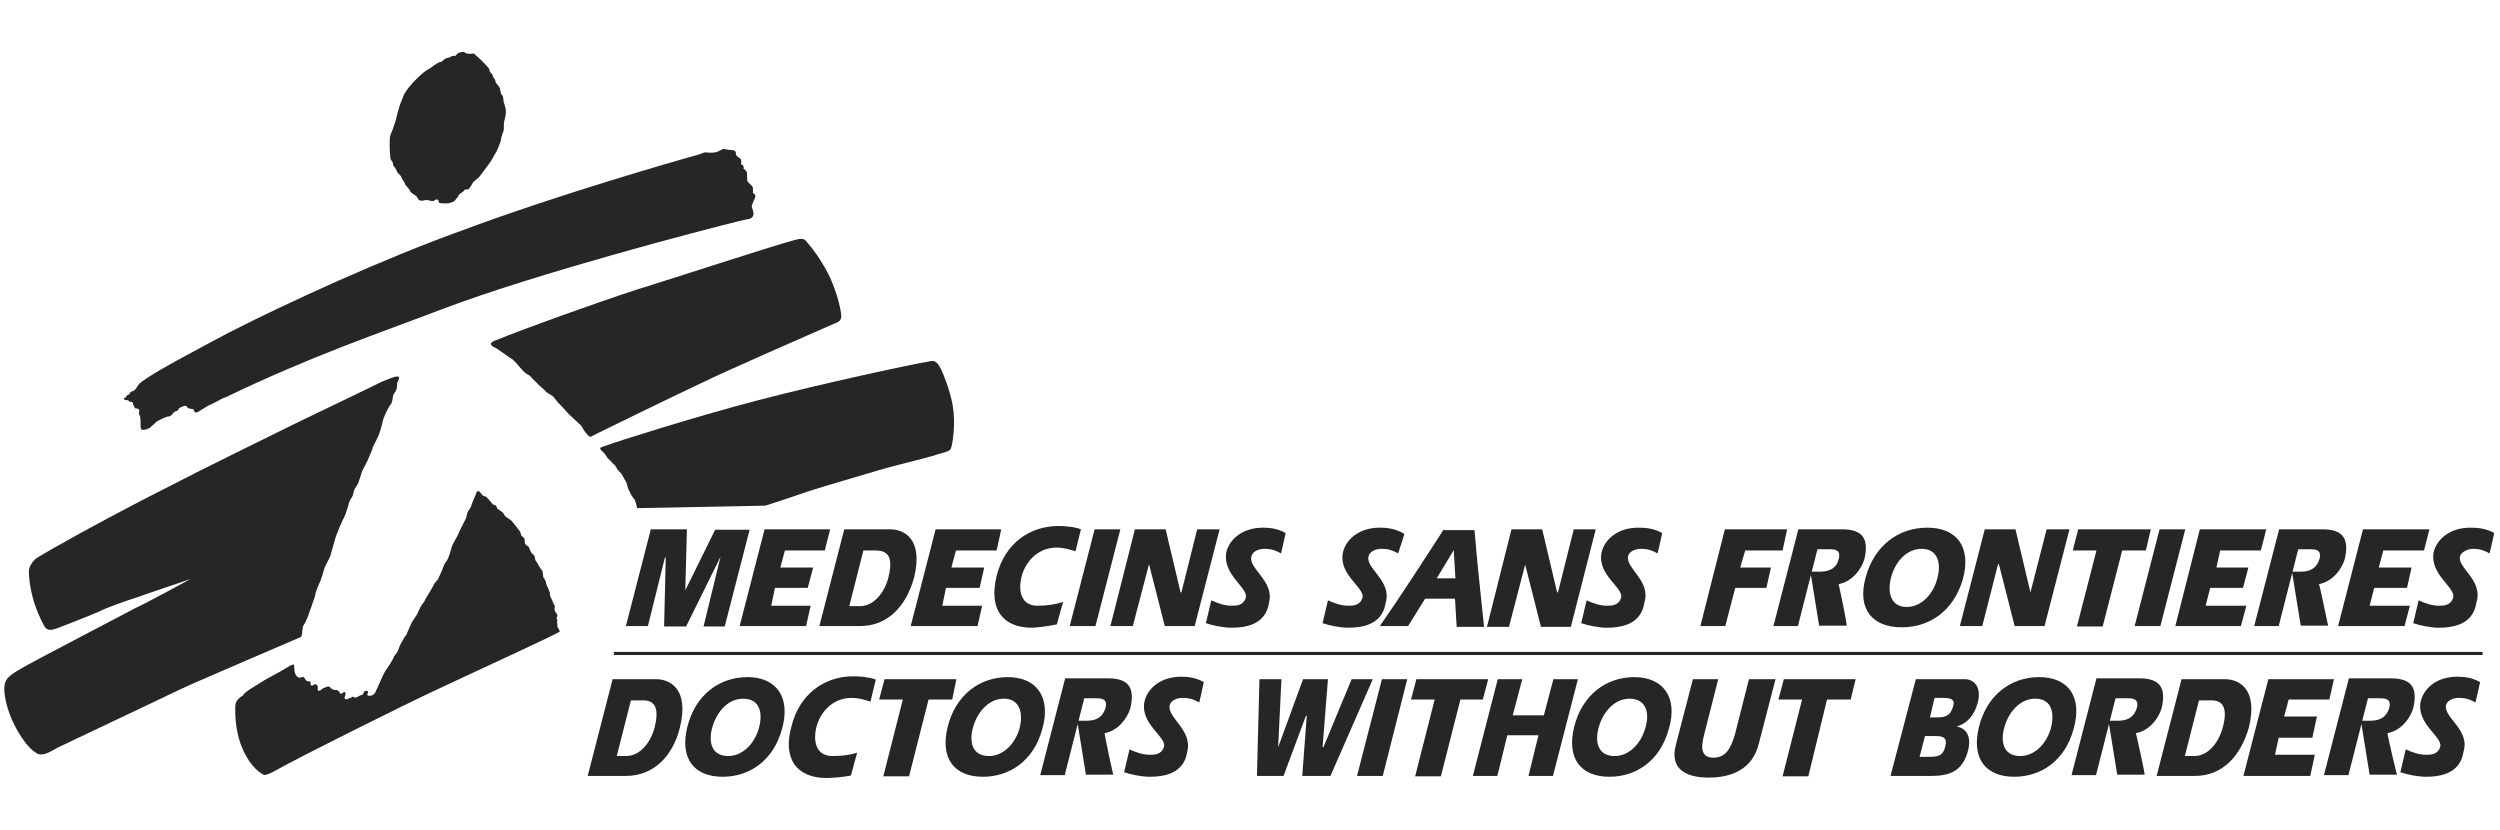 <svg width="241" height="80" viewBox="0 0 241 80" fill="none" xmlns="http://www.w3.org/2000/svg">
<g opacity="0.85">
<path d="M57.975 43.422C57.655 43.102 58.055 43.102 58.335 42.982C59.536 42.541 66.7 40.26 72.944 38.619C79.187 36.978 88.152 35.057 89.513 34.857C90.034 34.697 90.274 34.857 90.554 35.297C90.874 35.818 91.594 37.659 91.835 39.059C92.155 40.861 91.835 42.742 91.674 43.222C91.514 43.582 90.994 43.582 89.793 43.982C89.033 44.222 85.951 44.943 84.67 45.343C83.23 45.783 79.307 46.904 77.867 47.384C76.145 47.985 73.784 48.745 73.784 48.745L61.417 48.985C61.417 48.985 61.257 48.145 61.097 48.065C61.017 47.985 60.777 47.624 60.737 47.464C60.657 47.384 60.497 46.944 60.497 46.944C60.497 46.944 60.416 46.504 60.337 46.424C60.256 46.344 59.976 45.743 59.896 45.663C59.816 45.583 59.536 45.303 59.456 45.143C59.376 44.983 59.296 44.823 59.096 44.703C58.936 44.543 58.736 44.262 58.575 44.182C58.455 43.942 58.295 43.702 57.975 43.422Z" fill="black"/>
<path d="M25.517 65.555C26.197 65.194 27.718 64.354 27.918 64.194C28.238 64.034 28.358 64.034 28.358 64.114C28.358 64.474 28.358 65.154 28.798 65.314C28.958 65.394 29.239 65.154 29.319 65.314C29.479 65.555 29.479 65.555 29.559 65.635C29.639 65.715 29.879 65.635 29.879 65.715C30.039 65.795 29.879 65.955 29.959 66.035C30.119 66.195 30.279 65.955 30.399 65.955C30.639 66.035 30.639 66.195 30.639 66.315C30.559 66.555 30.719 66.755 31.08 66.395C31.32 66.235 31.32 66.315 31.44 66.235C31.52 66.155 31.76 66.155 31.8 66.235C31.88 66.315 32.04 66.475 32.12 66.475C32.28 66.555 32.44 66.475 32.56 66.555C32.721 66.635 32.721 66.875 32.881 66.875C33.041 66.875 33.121 66.635 33.241 66.715C33.481 66.955 33.001 67.316 33.321 67.396C33.481 67.476 33.561 67.316 33.681 67.316C33.801 67.316 33.921 67.156 34.001 67.156C34.081 67.156 34.241 67.316 34.322 67.236C34.482 67.156 34.562 67.156 34.642 67.076C34.802 66.995 34.962 66.995 35.002 66.915C35.082 66.835 35.002 66.595 35.362 66.595C35.682 66.675 35.282 66.955 35.442 67.035C35.522 67.115 35.802 67.035 35.882 67.035C36.042 66.955 36.243 66.715 36.243 66.595C36.323 66.435 36.603 65.835 36.683 65.635C36.763 65.475 37.043 64.794 37.203 64.594C37.363 64.394 37.964 63.473 37.964 63.313C38.044 63.153 38.284 62.953 38.284 62.873C38.364 62.793 38.444 62.433 38.604 62.113C38.764 61.792 39.124 61.192 39.204 61.152C39.204 61.072 39.565 60.312 39.645 60.111C39.725 59.871 40.165 59.351 40.245 59.151C40.325 58.911 40.605 58.391 40.605 58.391L40.925 57.95C40.925 57.95 41.005 57.71 41.165 57.51C41.325 57.19 41.686 56.669 41.766 56.469C41.846 56.229 42.206 55.869 42.206 55.869L42.446 55.349L42.606 54.989C42.606 54.989 42.766 54.548 42.846 54.388C42.926 54.228 43.166 53.948 43.207 53.788C43.287 53.628 43.527 52.867 43.567 52.667C43.607 52.467 44.247 51.467 44.247 51.306L44.928 49.946C45.008 49.706 45.008 49.505 45.088 49.345C45.168 49.185 45.408 48.905 45.408 48.825C45.408 48.745 45.768 47.864 45.848 47.704C45.928 47.544 45.928 47.344 46.088 47.344C46.248 47.344 46.328 47.504 46.448 47.664C46.529 47.825 46.769 47.825 46.889 47.904C47.049 48.065 47.409 48.505 47.489 48.585C47.489 48.665 47.729 48.665 47.809 48.745C47.889 48.825 47.889 48.985 47.969 49.065C48.049 49.065 48.41 49.385 48.49 49.425C48.57 49.505 48.65 49.746 48.73 49.786C48.81 49.866 49.25 50.106 49.33 50.226C49.41 50.306 50.011 51.066 50.09 51.186C50.17 51.306 50.251 51.547 50.251 51.627C50.331 51.707 50.571 51.867 50.571 51.947C50.571 52.027 50.571 52.387 50.651 52.467C50.731 52.547 50.971 52.707 51.011 52.787C51.011 52.867 51.171 53.228 51.251 53.308L51.491 53.548C51.571 53.628 51.571 53.988 51.651 54.068C51.731 54.148 51.892 54.428 51.972 54.588C52.052 54.748 52.212 54.949 52.292 55.029C52.292 55.109 52.372 55.469 52.372 55.629C52.452 55.789 52.612 55.989 52.612 56.069C52.612 56.149 52.692 56.389 52.692 56.389L52.852 56.75C52.852 56.75 53.012 57.11 53.012 57.19C53.012 57.35 53.012 57.51 53.092 57.55C53.092 57.63 53.252 57.87 53.252 57.91C53.252 57.99 53.492 58.431 53.492 58.431C53.492 58.431 53.412 58.791 53.492 58.871C53.492 58.951 53.733 59.231 53.733 59.311C53.733 59.391 53.653 59.631 53.653 59.631L53.733 59.791C53.733 59.791 53.653 60.032 53.733 60.111V60.432C53.813 60.512 53.973 60.872 53.973 60.872C53.893 61.032 46.208 64.554 42.966 66.075C38.204 68.276 28.438 73.239 27.358 73.839C26.317 74.44 25.637 74.8 25.396 74.68C24.796 74.36 23.875 73.559 23.195 71.718C22.675 70.197 22.675 68.916 22.675 68.316C22.675 67.876 22.675 67.476 23.435 67.035C23.475 66.755 24.836 65.995 25.517 65.555ZM11.989 38.499C11.989 38.579 12.229 38.579 12.309 38.579C12.389 38.579 12.469 38.739 12.549 38.739H12.709C12.869 38.819 12.789 38.979 12.869 39.059C12.949 39.139 12.949 39.38 13.109 39.38C13.27 39.38 13.35 39.38 13.43 39.54C13.43 39.62 13.35 39.86 13.43 39.98C13.67 40.34 13.43 41.341 13.67 41.421C13.83 41.501 14.43 41.341 14.59 41.101C14.83 40.941 15.03 40.66 15.191 40.58C15.511 40.42 16.031 40.14 16.311 40.14C16.631 40.06 16.671 39.7 16.992 39.62C17.232 39.62 17.152 39.38 17.352 39.3C17.512 39.22 17.872 39.059 17.952 39.139C18.032 39.22 18.112 39.38 18.272 39.38C18.512 39.46 18.713 39.38 18.713 39.62C18.793 39.94 19.233 39.62 19.233 39.62C19.233 39.62 19.833 39.26 20.073 39.099C20.314 39.019 20.994 38.659 20.994 38.659C20.994 38.659 21.514 38.339 21.754 38.299C30.039 34.297 36.523 32.136 42.486 29.854C51.972 26.252 68.101 22.09 71.183 21.329C71.503 21.249 72.223 21.089 72.303 21.089C72.383 21.009 72.543 21.009 72.623 20.729C72.703 20.409 72.463 20.049 72.463 19.889C72.463 19.728 72.784 19.128 72.823 18.928C72.823 18.688 72.583 18.608 72.583 18.608V18.087C72.503 17.847 72.143 17.647 72.063 17.487C71.983 17.327 72.063 16.727 71.983 16.567C71.903 16.407 71.663 16.246 71.663 16.246C71.663 16.246 71.743 16.166 71.663 16.006C71.583 15.846 71.423 15.846 71.423 15.846C71.423 15.846 71.503 15.486 71.423 15.406C71.423 15.246 71.183 15.166 71.183 15.166C71.183 15.166 70.942 15.006 70.942 14.846C70.942 14.685 70.942 14.605 70.782 14.525C70.702 14.445 70.342 14.445 70.262 14.445C70.182 14.445 69.902 14.365 69.742 14.365C69.582 14.365 69.502 14.525 68.981 14.685C68.461 14.766 68.221 14.685 68.021 14.685C67.821 14.685 67.581 14.846 67.26 14.926C64.779 15.606 53.332 18.928 44.888 22.09C37.043 24.891 27.718 29.174 21.994 32.096C17.712 34.377 15.351 35.657 14.47 36.258C13.95 36.578 13.43 36.938 13.35 37.098C13.189 37.339 13.029 37.619 12.829 37.699C12.469 37.779 12.509 37.939 12.469 38.019C12.309 38.019 12.149 38.179 12.109 38.339C11.909 38.299 11.909 38.459 11.989 38.499ZM47.529 33.416C47.169 33.176 47.289 32.976 47.769 32.816C50.491 31.695 57.415 29.214 61.337 27.933C64.739 26.892 73.984 23.851 76.626 23.13C77.226 22.97 77.546 22.97 77.746 23.291C78.427 24.051 79.107 25.011 79.787 26.292C80.388 27.413 80.908 29.094 81.068 30.134C81.228 30.895 80.828 31.055 80.468 31.175C77.586 32.456 70.462 35.538 67.501 36.978C64.619 38.339 59.376 40.901 57.575 41.781C56.814 42.141 56.974 42.301 56.454 41.701C56.294 41.541 56.094 41.101 56.014 41.021C55.934 40.941 54.973 40.06 54.813 39.9C54.733 39.82 54.133 39.139 53.973 38.979C53.813 38.899 53.372 38.219 53.212 38.139C53.052 38.059 52.852 37.899 52.692 37.819C52.612 37.739 52.372 37.459 52.332 37.459C52.252 37.379 51.972 37.138 51.972 37.138L51.291 36.458C51.291 36.458 51.051 36.138 50.851 36.098C50.691 36.018 50.411 35.738 50.331 35.657C50.251 35.578 49.65 34.817 49.37 34.617C49.05 34.457 48.41 33.937 48.249 33.856C48.049 33.696 47.809 33.536 47.529 33.416ZM43.087 19.608C42.726 19.608 42.406 19.608 42.326 19.528C42.246 19.448 42.326 19.368 42.246 19.288C42.166 19.208 42.006 19.208 41.926 19.288C41.846 19.368 41.846 19.368 41.766 19.368C41.606 19.448 41.165 19.208 41.005 19.288C40.845 19.368 40.485 19.368 40.405 19.288C40.245 19.208 40.245 18.928 40.045 18.848C39.965 18.768 39.605 18.608 39.525 18.408C39.444 18.168 39.164 17.967 39.084 17.807C39.004 17.647 38.924 17.447 38.844 17.367C38.764 17.287 38.684 17.007 38.604 16.927L38.364 16.687C38.284 16.607 38.204 16.326 38.124 16.246C38.124 16.166 37.964 16.086 37.964 16.006C37.883 15.926 37.883 15.846 37.883 15.686C37.803 15.606 37.723 15.446 37.643 15.326C37.643 15.246 37.563 14.566 37.563 14.125C37.563 13.605 37.563 13.205 37.643 13.005C37.723 12.764 37.803 12.644 37.883 12.404C37.964 12.164 38.204 11.484 38.244 11.204C38.324 10.883 38.484 10.283 38.564 10.083C38.644 9.843 38.884 9.322 38.924 9.162C39.004 9.002 39.444 8.322 39.605 8.202C39.765 7.962 40.525 7.241 40.725 7.081C40.885 6.921 41.325 6.641 41.486 6.561C41.566 6.481 42.086 6.121 42.246 6.041C42.406 5.961 42.566 5.961 42.566 5.961L42.726 5.8C42.726 5.8 42.806 5.72 42.966 5.64C43.047 5.56 43.287 5.56 43.287 5.56C43.287 5.56 43.607 5.32 43.807 5.4C43.967 5.4 44.047 5.16 44.127 5.16C44.287 5 44.727 5 44.727 5C44.807 5.08 44.888 5.16 45.088 5.16C45.328 5.24 45.448 5.16 45.608 5.16C45.768 5.16 45.848 5.32 45.928 5.4C46.008 5.4 46.969 6.361 47.129 6.601C47.209 6.681 47.209 6.841 47.209 6.921C47.289 7.001 47.449 7.081 47.529 7.361C47.529 7.521 47.769 7.601 47.769 7.882C47.769 8.042 48.089 8.202 48.209 8.562C48.209 8.642 48.289 9.002 48.289 9.002C48.289 9.082 48.37 9.082 48.45 9.242C48.53 9.403 48.53 9.563 48.53 9.683C48.53 9.843 48.77 10.363 48.77 10.723C48.77 11.084 48.69 11.404 48.61 11.684C48.53 11.924 48.61 12.444 48.53 12.644C48.45 12.845 48.289 13.325 48.289 13.485C48.289 13.645 47.849 14.685 47.769 14.766C47.689 14.846 47.449 15.366 47.329 15.526C47.249 15.686 46.368 16.807 46.208 17.047C46.048 17.207 45.688 17.487 45.608 17.567C45.528 17.727 45.448 17.887 45.288 18.087C45.128 18.408 44.928 18.168 44.767 18.328C44.607 18.568 44.327 18.648 44.247 18.768C44.167 19.008 43.927 19.208 43.887 19.288C43.767 19.488 43.287 19.608 43.087 19.608ZM18.352 55.829C18.352 55.829 14.75 57.03 13.309 57.55C11.949 57.99 10.428 58.511 9.467 58.991C8.267 59.511 6.065 60.352 5.545 60.552C4.705 60.872 4.424 60.712 4.184 60.192C3.944 59.751 3.424 58.671 3.144 57.55C2.823 56.349 2.783 55.429 2.783 55.069C2.783 54.668 3.104 54.108 3.544 53.788C3.984 53.548 5.065 52.867 5.905 52.427C7.466 51.507 13.069 48.505 16.351 46.864C19.833 45.063 25.396 42.341 28.318 40.901C31.28 39.46 36.163 37.138 36.763 36.818C37.363 36.578 37.964 36.298 38.284 36.298C38.604 36.298 38.444 36.458 38.444 36.538C38.444 36.618 38.364 36.698 38.284 36.898C38.284 37.138 38.284 37.339 38.204 37.579C38.124 37.819 37.883 38.019 37.883 38.179C37.883 38.339 37.803 38.859 37.643 39.02C37.483 39.179 36.963 40.22 36.883 40.66C36.803 41.101 36.523 41.941 36.443 42.101L35.922 43.142C35.922 43.382 35.602 43.902 35.562 44.102C35.482 44.343 35.042 45.143 34.962 45.303C34.882 45.463 34.602 46.424 34.522 46.584C34.442 46.744 34.161 47.184 34.161 47.184L34.001 47.785C34.001 47.785 33.641 48.385 33.641 48.465C33.641 48.545 33.321 49.586 33.201 49.826C33.041 50.066 32.36 51.627 32.24 52.187C32.08 52.707 31.88 53.548 31.8 53.708C31.72 53.868 31.36 54.548 31.28 54.748C31.2 54.989 30.919 56.109 30.759 56.269C30.679 56.509 30.399 57.11 30.399 57.31C30.399 57.51 30.159 57.99 30.039 58.431C29.879 58.791 29.679 59.551 29.519 59.791C29.439 60.032 29.279 60.232 29.199 60.392C29.199 60.552 29.119 60.912 29.119 61.072C29.119 61.152 29.038 61.392 29.038 61.392C28.878 61.472 19.033 65.675 17.592 66.355C16.151 67.035 6.225 71.758 5.545 72.078C4.945 72.398 4.104 72.999 3.504 72.599C2.663 72.078 1.943 70.958 1.383 69.877C0.942 69.037 0.462 67.596 0.422 66.635C0.342 65.355 0.862 65.114 2.703 64.074C3.624 63.553 10.828 59.791 13.109 58.591C13.71 58.35 18.352 55.829 18.352 55.829Z" fill="black"/>
<path d="M151.709 51.026L150.188 57.11H150.108L148.667 51.026H145.705L143.344 60.432H145.465L147.026 54.428L148.547 60.432H151.429L153.83 51.026M138.501 55.749L140.142 53.028L140.302 55.749H138.501ZM139.182 51.026C137.14 54.188 135.099 57.35 133.018 60.352H135.74L137.38 57.71H140.262L140.422 60.432H143.064C142.744 57.35 142.383 54.108 142.143 51.106H139.182V51.026ZM156.952 53.588C157.112 53.068 157.792 52.907 158.152 52.907C158.913 52.907 159.273 53.068 159.793 53.348C159.793 53.348 160.234 51.467 160.234 51.386C159.473 50.946 158.673 50.866 157.952 50.866C155.791 50.866 154.63 52.147 154.39 53.268C153.95 55.429 156.551 56.67 156.271 57.63C156.031 58.391 155.351 58.391 154.911 58.391C154.23 58.391 153.55 58.15 152.949 57.87L152.429 60.072C153.109 60.312 154.15 60.512 154.911 60.512C157.472 60.512 158.312 59.391 158.513 58.11C159.193 55.989 156.672 54.788 156.952 53.588ZM131.937 53.588C132.097 53.068 132.778 52.907 133.138 52.907C133.898 52.907 134.259 53.068 134.779 53.348C134.779 53.348 135.379 51.547 135.379 51.467C134.539 50.946 133.658 50.866 133.018 50.866C130.857 50.866 129.696 52.147 129.456 53.268C129.016 55.429 131.617 56.67 131.337 57.63C131.097 58.391 130.417 58.391 129.976 58.391C129.296 58.391 128.615 58.15 128.015 57.87L127.495 60.072C128.175 60.312 129.216 60.512 129.976 60.512C132.538 60.512 133.378 59.391 133.578 58.11C134.219 55.989 131.577 54.788 131.937 53.588ZM195.734 57.11L194.293 51.026H191.331L188.93 60.352H191.091L192.612 54.388H192.692L194.213 60.352H197.095L199.496 51.026H197.295M168.238 53.068H171.84L172.28 51.026H166.277L163.916 60.352H166.317L167.278 56.669H170.279L170.72 54.708H167.758M207.34 51.026H200.336L199.816 53.068H202.098L200.216 60.392H202.698L204.579 53.068H206.86M208.181 51.026L205.78 60.352H208.261L210.662 51.026M216.226 56.669L216.746 54.708H213.664L214.024 53.068H217.947L218.467 51.026H212.063L209.702 60.352H216.025L216.546 58.391H212.624L213.064 56.669M232.035 56.669L232.475 54.708H229.313L229.753 53.068H233.676L234.196 51.026H227.792L225.391 60.352H231.794L232.315 58.391H228.433L228.873 56.669M186.769 55.709C186.409 57.23 185.248 58.511 183.807 58.511C182.286 58.511 181.926 57.15 182.286 55.709C182.646 54.268 183.727 52.907 185.248 52.907C186.729 52.907 187.169 54.188 186.769 55.709ZM185.808 50.866C183.007 50.866 180.685 52.587 179.845 55.669C179.004 58.751 180.525 60.472 183.327 60.472C185.968 60.472 188.29 58.951 189.21 55.869C190.091 52.667 188.57 50.866 185.808 50.866ZM237.158 53.588C237.318 53.148 237.998 52.907 238.358 52.907C239.119 52.907 239.479 53.068 239.999 53.348C239.999 53.348 240.439 51.467 240.439 51.386C239.679 50.946 238.879 50.866 238.158 50.866C235.997 50.866 234.836 52.147 234.596 53.268C234.236 55.429 236.797 56.67 236.477 57.63C236.237 58.391 235.557 58.391 235.116 58.391C234.436 58.391 233.756 58.15 233.155 57.87L232.635 60.072C233.315 60.312 234.356 60.512 235.116 60.512C237.678 60.512 238.518 59.391 238.718 58.11C239.439 55.909 236.797 54.708 237.158 53.588ZM177.243 56.309C178.524 56.069 179.405 54.949 179.725 53.908C180.165 52.027 179.645 51.026 177.603 51.026H173.361L170.96 60.352H173.321L175.202 52.947H176.403C176.763 52.947 177.523 52.947 177.243 53.908C177.083 54.668 176.483 55.109 175.442 55.109H174.522L175.362 60.312H178.004C178.124 60.352 177.283 56.429 177.243 56.309ZM223.55 56.309C224.83 56.069 225.711 54.949 226.031 53.908C226.471 52.027 225.951 51.026 223.91 51.026H219.708L217.306 60.352H219.668L221.549 52.947H222.749C223.109 52.947 223.87 52.947 223.59 53.908C223.35 54.668 222.829 55.109 221.789 55.109H220.948L221.789 60.312H224.43C224.43 60.352 223.63 56.429 223.55 56.309ZM94.236 60.352L94.676 58.391H90.834L91.194 56.669H94.436L94.876 54.708H91.714L92.155 53.068H96.077L96.517 51.026H90.194L87.792 60.352M77.706 60.352L78.147 58.391H74.344L74.705 56.669H77.867L78.387 54.708H75.225L75.665 53.068H79.507L80.028 51.026H73.704L71.303 60.352M99.479 60.512C99.919 60.512 101.12 60.352 101.88 60.192L102.481 58.03C101.72 58.27 100.96 58.391 99.999 58.391C98.478 58.391 98.118 57.03 98.478 55.589C98.798 54.308 99.919 52.787 101.88 52.787C102.481 52.787 103.081 52.947 103.681 53.148L104.202 51.026C103.601 50.786 102.681 50.706 102.04 50.706C99.239 50.706 96.837 52.427 96.077 55.509C95.276 58.791 96.717 60.512 99.479 60.512ZM105.602 60.352L108.004 51.026H105.522L103.121 60.352M64.099 53.748H64.179L64.019 60.392H66.14L69.462 53.668L67.821 60.392H69.862L72.263 51.066H68.941L66.06 56.91L66.22 51.026H62.738L60.337 60.352H62.458M109.204 60.352L110.765 54.388L112.286 60.352H115.168L117.569 51.026H115.408L113.887 57.11H113.807L112.366 51.026H109.405L107.043 60.352M85.631 55.709C85.271 57.07 84.27 58.431 82.909 58.431H81.869L83.23 53.068H84.43C85.791 53.068 86.071 53.948 85.631 55.709ZM88.112 55.709C89.073 51.787 86.992 51.026 85.831 51.026H81.388L78.987 60.352H82.909C85.631 60.352 87.352 58.391 88.112 55.709ZM120.651 53.588C120.811 53.068 121.491 52.907 121.852 52.907C122.612 52.907 122.972 53.068 123.493 53.348C123.493 53.348 123.933 51.467 123.933 51.386C123.172 50.946 122.372 50.866 121.772 50.866C119.61 50.866 118.45 52.147 118.21 53.268C117.849 55.429 120.371 56.67 120.091 57.63C119.85 58.391 119.17 58.391 118.73 58.391C118.049 58.391 117.369 58.15 116.769 57.87L116.248 60.072C116.929 60.312 117.969 60.512 118.73 60.512C121.291 60.512 122.132 59.391 122.332 58.11C122.892 55.989 120.251 54.788 120.651 53.588Z" fill="black"/>
<path fill-rule="evenodd" clip-rule="evenodd" d="M239.319 63.143H59.176V62.843H239.319V63.143Z" fill="black"/>
<path d="M112.766 67.956C112.926 67.436 113.607 67.276 113.967 67.276C114.727 67.276 115.088 67.436 115.608 67.716C115.608 67.716 116.048 65.835 116.048 65.755C115.288 65.314 114.487 65.234 113.887 65.234C111.726 65.234 110.565 66.515 110.325 67.636C109.885 69.797 112.486 71.038 112.206 71.998C111.966 72.759 111.285 72.759 110.845 72.759C110.165 72.759 109.484 72.519 108.884 72.238L108.364 74.44C109.044 74.68 110.085 74.88 110.845 74.88C113.407 74.88 114.247 73.759 114.447 72.479C115.008 70.357 112.446 69.157 112.766 67.956ZM92.195 65.475H85.271L84.75 67.436H87.032L85.151 74.84H87.632L89.513 67.436H91.794M106.483 70.677C107.763 70.437 108.644 69.317 108.964 68.276C109.404 66.395 108.884 65.394 106.843 65.394H102.681L100.279 74.72H102.641L104.522 67.316H105.722C106.083 67.316 106.843 67.316 106.563 68.276C106.323 69.037 105.802 69.477 104.762 69.477H103.841L104.682 74.68H107.323C107.323 74.8 106.483 70.918 106.483 70.677ZM79.667 75C80.108 75 81.308 74.92 82.029 74.76L82.629 72.559C81.869 72.799 81.188 72.879 80.228 72.879C78.707 72.879 78.347 71.518 78.707 70.077C79.027 68.796 80.148 67.276 82.109 67.276C82.709 67.276 83.309 67.436 83.91 67.636L84.43 65.515C83.83 65.274 82.909 65.194 82.269 65.194C79.467 65.194 77.066 66.915 76.305 69.997C75.385 73.239 76.906 75 79.667 75ZM63.098 70.157C62.738 71.518 61.737 72.879 60.376 72.879H59.456L60.817 67.516H61.857C63.258 67.436 63.538 68.436 63.098 70.157ZM65.539 70.157C66.5 66.235 64.419 65.475 63.258 65.475H59.056L56.654 74.8H60.336C63.018 74.8 64.859 72.879 65.539 70.157ZM72.063 65.274C69.341 65.274 67.02 66.995 66.26 70.077C65.499 73.159 66.94 74.88 69.662 74.88C72.223 74.88 74.544 73.359 75.385 70.277C76.266 67.156 74.785 65.274 72.063 65.274ZM73.144 70.237C72.703 71.758 71.503 72.959 70.062 72.879C68.541 72.799 68.261 71.438 68.701 69.997C69.141 68.556 70.262 67.276 71.783 67.356C73.224 67.436 73.584 68.716 73.144 70.237ZM97.157 65.274C94.436 65.274 92.115 66.995 91.354 70.077C90.594 73.159 92.034 74.88 94.756 74.88C97.317 74.88 99.639 73.359 100.479 70.277C101.36 67.156 99.879 65.274 97.157 65.274ZM98.278 70.237C97.838 71.758 96.637 72.959 95.196 72.879C93.675 72.799 93.395 71.438 93.835 69.997C94.276 68.556 95.396 67.276 96.917 67.356C98.278 67.436 98.678 68.716 98.278 70.237ZM133.218 65.475L130.817 74.8H133.298L135.659 65.475M178.884 65.475H171.96L171.44 67.436H173.721L171.84 74.84H174.322L176.123 67.436H178.404M143.464 65.475H136.54L136.02 67.436H138.301L136.42 74.84H138.901L140.782 67.436H142.944M165.637 65.475L164.276 70.838C163.916 72.198 164.036 73.039 165.196 73.039C166.317 73.039 166.837 72.198 167.237 70.838L168.598 65.475H171.16L169.519 71.798C168.918 74.079 167.037 74.96 164.716 74.96C162.395 74.96 160.954 74.04 161.554 71.798L163.195 65.475H165.637ZM132.338 65.475L128.255 74.8H125.534L125.974 68.997H125.894L123.733 74.8H121.171L121.411 65.475H123.532L123.212 72.038L125.614 65.475H128.015L127.495 72.038H127.575L130.296 65.475M144.384 65.475H146.746L145.825 68.957H148.827L149.747 65.475H152.109L149.707 74.8H147.346L148.307 70.878H145.305L144.344 74.8H141.983M157.552 65.274C154.83 65.274 152.509 66.995 151.749 70.077C150.988 73.159 152.429 74.88 155.151 74.88C157.712 74.88 160.033 73.359 160.874 70.277C161.794 67.156 160.273 65.274 157.552 65.274ZM158.593 70.237C158.152 71.758 156.952 72.959 155.511 72.879C153.99 72.799 153.71 71.438 154.15 69.997C154.59 68.556 155.711 67.276 157.232 67.356C158.673 67.436 159.073 68.716 158.593 70.237ZM214.264 70.157C213.904 71.518 212.904 72.879 211.543 72.879H210.622L211.983 67.516H213.024C214.424 67.436 214.745 68.436 214.264 70.157ZM216.786 70.157C217.746 66.235 215.665 65.475 214.505 65.475H210.302L207.901 74.8H211.583C214.264 74.8 215.985 72.879 216.786 70.157ZM235.797 67.956C235.957 67.436 236.637 67.276 236.997 67.276C237.758 67.276 238.118 67.436 238.638 67.716C238.638 67.716 239.079 65.835 239.079 65.755C238.318 65.314 237.518 65.234 236.917 65.234C234.716 65.234 233.595 66.515 233.355 67.636C232.915 69.797 235.517 71.038 235.236 71.998C234.996 72.759 234.316 72.759 233.876 72.759C233.195 72.759 232.515 72.519 231.914 72.238L231.394 74.44C232.075 74.68 233.115 74.88 233.876 74.88C236.437 74.88 237.278 73.759 237.478 72.479C238.158 70.357 235.517 69.157 235.797 67.956ZM230.153 70.677C231.434 70.437 232.315 69.317 232.635 68.276C233.075 66.395 232.555 65.394 230.514 65.394H226.431L224.03 74.72H226.391L228.272 67.316H229.473C229.833 67.316 230.594 67.316 230.314 68.276C230.073 69.037 229.553 69.477 228.513 69.477H227.592L228.432 74.68H231.074C231.074 74.8 230.153 70.918 230.153 70.677ZM205.9 70.677C207.18 70.437 208.061 69.317 208.381 68.276C208.821 66.395 208.301 65.394 206.26 65.394H202.097L199.696 74.72H202.057L203.938 67.316H205.139C205.499 67.316 206.26 67.316 205.98 68.276C205.74 69.037 205.219 69.477 204.179 69.477H203.258L204.099 74.68H206.74C206.82 74.8 205.98 70.918 205.9 70.677ZM222.709 74.8L223.149 72.759H219.307L219.667 71.118H222.909L223.35 69.077H220.188L220.628 67.436H224.55L224.991 65.475H218.667L216.266 74.8M186.048 69.157H186.488C187.169 69.157 188.009 69.237 188.29 68.036C188.53 67.276 187.769 67.276 187.169 67.276H186.488L186.048 69.157ZM185.048 72.959H185.888C186.649 72.959 187.329 72.959 187.529 71.918C187.769 70.958 187.089 70.958 186.488 70.958H185.568L185.048 72.959ZM184.687 65.475H189.45C190.131 65.475 191.091 66.075 190.651 67.756C190.331 68.876 189.73 69.717 188.61 70.037C189.57 70.197 190.051 70.998 189.73 72.319C189.21 74.36 187.929 74.8 186.168 74.8H182.246L184.687 65.475ZM196.574 65.274C193.853 65.274 191.531 66.995 190.771 70.077C190.01 73.159 191.451 74.88 194.173 74.88C196.734 74.88 199.056 73.359 199.896 70.277C200.777 67.156 199.376 65.274 196.574 65.274ZM197.695 70.237C197.255 71.758 196.054 72.959 194.613 72.879C193.092 72.799 192.812 71.438 193.252 69.997C193.693 68.556 194.813 67.276 196.334 67.356C197.775 67.436 198.095 68.716 197.695 70.237Z" fill="black"/>
</g>
</svg>
